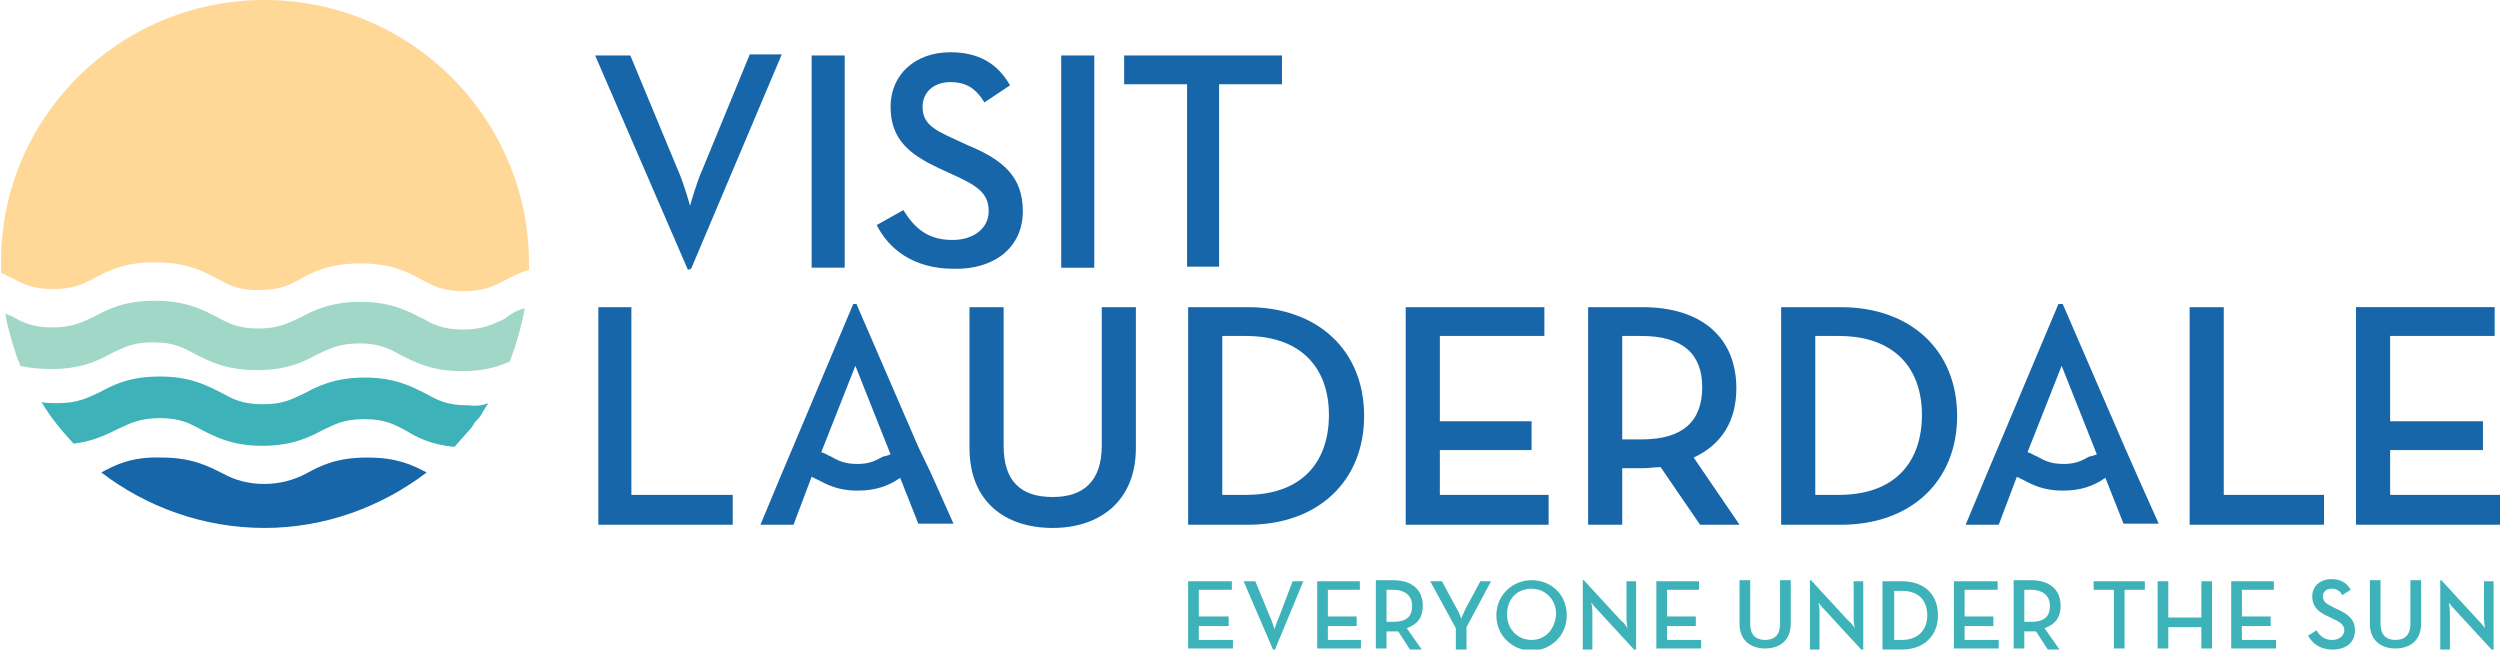 <?xml version="1.0" encoding="UTF-8"?>
<svg xmlns="http://www.w3.org/2000/svg" xmlns:xlink="http://www.w3.org/1999/xlink" xmlns:v="https://vecta.io/nano" viewBox="0 0 234.4 60.9">
  <path d="M49.2 28.9c-.3 1.7-.8 3.4-1.4 5h0c-1.1.5-2.5.9-4.5.9-2.9 0-4.5-.9-5.7-1.5-1.1-.6-2-1.1-3.9-1.1s-2.8.5-3.9 1c-1.3.7-2.8 1.5-5.7 1.5H24c-2.9 0-4.5-.9-5.7-1.5-1.1-.6-2-1.1-3.9-1.1h-.1c-1.9 0-2.7.5-3.8 1-1.3.7-2.8 1.5-5.7 1.5h0c-1.1 0-2.1-.1-2.9-.3h0c0-.1-.1-.2-.1-.3s0-.1-.1-.2c0-.1-.1-.2-.1-.3s-.1-.2-.1-.3c-.4-1.2-.8-2.5-1-3.8.2.1.4.2.5.2 1.1.6 2 1.1 3.9 1.1s2.8-.5 3.9-1c1.3-.7 2.8-1.5 5.7-1.5h.1c2.9 0 4.5.9 5.7 1.5 1.1.6 2 1.1 3.9 1.1s2.8-.5 3.9-1c1.3-.7 2.9-1.5 5.7-1.5 2.9 0 4.5.9 5.7 1.5 1.1.6 2 1.1 3.9 1.1s2.8-.5 3.9-1c.5-.4 1.1-.8 1.9-1h0" fill="#a1d7c6"></path>
  <path d="M45.8 37.8c0 .1 0 .1 0 0-.3.4-.5.8-.7 1.1-.1.2-.3.4-.4.5s-.2.2-.3.4c-.1.1-.1.2-.2.3l-1.5 1.7-.1.1c-2.2-.2-3.5-.9-4.5-1.5-1.1-.6-2-1.1-3.9-1.1h-.1c-1.9 0-2.7.5-3.8 1-1.3.7-2.9 1.5-5.7 1.5-2.9 0-4.5-.9-5.7-1.5-1.1-.6-2-1.1-3.9-1.1s-2.8.5-3.9 1c-1 .5-2.4 1.2-4.2 1.4-1.1-1.2-2.2-2.5-3-3.9.4.1 1 .1 1.5.1 1.9 0 2.8-.5 3.9-1 1.3-.7 2.8-1.5 5.7-1.5s4.5.9 5.7 1.5c1.1.6 2 1.1 3.9 1.1h.1c1.9 0 2.7-.5 3.8-1 1.3-.7 2.9-1.5 5.7-1.5 2.9 0 4.5.9 5.7 1.5 1.1.6 2 1.1 3.9 1.1h.1c.8.1 1.4 0 1.9-.2" fill="#3db2b8"></path>
  <path d="M49.6 24.7v.2.4h0c-1 .3-1.7.7-2.3 1-1.1.6-2 1-3.9 1s-2.8-.5-3.9-1.1c-1.3-.7-2.8-1.5-5.7-1.5s-4.5.8-5.7 1.5c-1.1.6-2 1-3.9 1s-2.8-.5-3.9-1.1c-1.3-.7-2.8-1.5-5.7-1.5h-.1c-2.9 0-4.4.8-5.7 1.5-1.1.6-2 1-3.9 1S2.1 26.6 1 26c-.3-.1-.6-.3-.9-.4v-.9C0 11.1 11.1 0 24.8 0s24.8 11.1 24.8 24.7" fill="#ffd898"></path>
  <path d="M40 44.3c-4.2 3.2-9.5 5.2-15.2 5.2-5.8 0-11.1-2-15.3-5.2 1.3-.7 2.8-1.5 5.7-1.4 2.9 0 4.5.9 5.7 1.5 2.3 1.3 5.4 1.3 7.8 0 1.3-.7 2.8-1.5 5.7-1.5h.1c2.7 0 4.2.7 5.5 1.4" fill="#1766a9"></path>
  <g fill="#3db2b8">
    <path d="M112.4 58.7h2.8v-.9h-2.8v-2.5h3.1v-.8h-4.1v6.3h4.2V60h-3.2zm7.5-.8c-.2.4-.4 1.1-.4 1.1s-.2-.7-.4-1.1l-1.4-3.4h-1.1l2.8 6.5h.1l2.7-6.5h-1l-1.3 3.4zm4.6.8h2.7v-.9h-2.7v-2.5h3v-.8h-4v6.3h4.1V60h-3.1zm6.1-.4h-.6v-3h.6c1.2 0 1.8.6 1.8 1.5 0 1-.5 1.5-1.8 1.5m2.8-1.5c0-1.5-1-2.4-2.8-2.4H129v6.4h1v-1.6h.6.5l1.1 1.7h1.1l-1.4-2c1.1-.4 1.5-1.1 1.5-2.1m4 .3l-.4.9s-.2-.6-.4-.9l-1.4-2.6h-1.1l2.4 4.4v2h1v-2.1l2.3-4.3h-1l-1.4 2.6zm6.2 2.9c-1.3 0-2.3-1-2.3-2.4s.9-2.4 2.3-2.4c1.3 0 2.3 1 2.3 2.4-.1 1.4-1 2.4-2.3 2.4m0-5.6c-1.8 0-3.3 1.4-3.3 3.3s1.5 3.3 3.3 3.3 3.3-1.4 3.3-3.3c0-2-1.5-3.3-3.3-3.3"></path>
    <use xlink:href="#B"></use>
    <path d="M156.3 58.7h2.7v-.9h-2.7v-2.5h3v-.8h-4v6.3h4.2V60h-3.2z"></path>
    <use xlink:href="#C"></use>
    <use xlink:href="#B" x="21.3"></use>
    <path d="M178.3 60h-.7v-4.6h.7c1.7 0 2.4 1 2.4 2.3s-.8 2.3-2.4 2.3m0-5.5h-1.8v6.4h1.8c2.1 0 3.4-1.3 3.4-3.2 0-2-1.3-3.2-3.4-3.2m5.9 4.2h2.7v-.9h-2.7v-2.5h3.1v-.8h-4.1v6.3h4.2V60h-3.2zm6.2-.4h-.6v-3h.6c1.2 0 1.8.6 1.8 1.5 0 1-.5 1.5-1.8 1.5m2.8-1.5c0-1.5-1-2.4-2.8-2.4h-1.6v6.4h1v-1.6h.6.5l1.1 1.7h1.1l-1.4-2c1.1-.4 1.5-1.1 1.5-2.1m3.1-1.5h1.9v5.5h1v-5.5h1.9v-.8h-4.8zm10.1 2.6h-3.1v-3.4h-1v6.3h1v-2h3.1v2h1v-6.3h-1zm3.8.8h2.7v-.9h-2.7v-2.5h3v-.8h-4v6.3h4.2V60h-3.2zm8.9-1.6l-.4-.2c-.6-.3-.9-.5-.9-1 0-.4.3-.7.8-.7a1 1 0 0 1 1 .6l.8-.5c-.4-.7-1-1-1.8-1-1.1 0-1.8.7-1.8 1.6 0 1 .6 1.5 1.5 1.9l.4.2c.7.3 1.1.6 1.1 1.1s-.5.9-1.1.9c-.8 0-1.2-.4-1.5-.9l-.8.5c.4.7 1.1 1.3 2.3 1.3s2.1-.6 2.1-1.8c0-1-.6-1.5-1.7-2"></path>
    <use xlink:href="#C" x="59.1"></use>
    <path d="M232.9 54.5V58c0 .4.1.9.1.9s-.3-.4-.6-.7l-3.5-3.8h-.1v6.5h.9v-3.5c0-.4-.1-.9-.1-.9s.3.4.6.7l3.5 3.8h.1v-6.5h-.9z"></path>
  </g>
  <g fill="#1766a9">
    <path d="M224.1 46.4v-4.2h8.7v-2.7h-8.7v-8h9.8v-2.7h-13v20.4h13.5v-2.8zM59.2 28.8h-3.1v20.4h12.6v-2.8h-9.5zm44.1 13c0 3.3-1.7 4.8-4.6 4.8-3 0-4.6-1.5-4.6-4.8v-13h-3.2V42c0 5 3.3 7.5 7.8 7.5 4.4 0 7.8-2.5 7.8-7.5V28.8h-3.2v13h0zm13.5 4.6h-2.2V31.5h2.2c5.3 0 7.8 3.1 7.8 7.4 0 4.4-2.5 7.5-7.8 7.5m.2-17.6h-5.6v20.4h5.6c6.6 0 10.9-4.1 10.9-10.2 0-6.2-4.4-10.2-10.9-10.2m18 13.4h8.6v-2.7H135v-8h9.8v-2.7h-13v20.4h13.4v-2.8H135zm18.9-1h-1.8v-9.7h1.8c4 0 5.7 1.8 5.7 4.8 0 3.1-1.7 4.9-5.7 4.9m8.9-4.8c0-4.7-3.2-7.6-8.8-7.6h-5.1v20.4h3.2v-5.3h1.9c.6 0 1.1-.1 1.7-.1l3.7 5.4h3.7l-4.3-6.3c2.6-1.2 4-3.4 4-6.5m9.6 10h-2.2V31.5h2.2c5.3 0 7.8 3.1 7.8 7.4 0 4.4-2.5 7.5-7.8 7.5m.2-17.6H167v20.4h5.6c6.6 0 10.9-4.1 10.9-10.2 0-6.2-4.4-10.2-10.9-10.2m23.3 14c-.7.4-1.3.7-2.4.7h0c-1.2 0-1.8-.3-2.5-.7-.3-.1-.5-.3-.9-.4l3.2-8.1h0 0l3.3 8.3c-.3.1-.5.2-.7.2m3.3-.9l-5.8-13.4h-.4l-5.6 13.3-1.1 2.6-2 4.8h3.1l1.7-4.5.6.3c.8.4 1.8 1 3.7 1 1.8 0 2.9-.5 3.7-1 .1-.1.2-.1.3-.2l1.7 4.3h3.3l-2.1-4.7-1.1-2.5zm-116.4.9c-.7.4-1.3.7-2.4.7h0c-1.2 0-1.8-.3-2.5-.7-.3-.1-.5-.3-.9-.4l3.2-8.1h0 0l3.3 8.3c-.3.1-.5.2-.7.2m3.3-.9l-5.8-13.4H80l-5.6 13.3-1.1 2.6-2 4.8h3.1l1.7-4.5.6.3c.8.4 1.8 1 3.7 1 1.8 0 2.9-.5 3.7-1 .1-.1.2-.1.3-.2l1.7 4.3h3.3l-2.1-4.7-1.2-2.5zm122.4-13.1h-3.2v20.4h12.6v-2.8h-9.4zM64.8 25.2l8.5-20.1h-3l-4.4 10.7c-.6 1.3-1.2 3.5-1.2 3.5s-.6-2.2-1.2-3.5L59.1 5.2h-3.3l8.7 20.1.3-.1h0zm11.3-20h3.1v19.9h-3.1z"></path>
    <path d="M95.9 19.8c0-3.2-1.8-4.8-5.2-6.2l-1.3-.6c-2-.9-2.9-1.5-2.9-3 0-1.3 1-2.3 2.6-2.3 1.5 0 2.4.6 3.2 1.9L94.7 8c-1.2-2.1-3-3.1-5.6-3.1-3.3 0-5.6 2.1-5.6 5.1 0 3.1 1.8 4.5 4.6 5.8l1.3.6c2.2 1 3.3 1.7 3.3 3.4 0 1.6-1.4 2.7-3.4 2.7-2.4 0-3.6-1.2-4.6-2.8l-2.5 1.4c1.1 2.2 3.4 4.1 7.2 4.1 3.7.1 6.5-1.9 6.5-5.4m3.6-14.6h3.1v19.9h-3.1zM114.3 25V7.9h5.9V5.2h-14.8v2.7h5.9V25z"></path>
  </g>
  <defs>
    <path id="B" d="M152.5 58c0 .4.1.9.1.9s-.3-.5-.6-.7l-3.5-3.8h-.1v6.5h.9v-3.5c0-.4-.1-.9-.1-.9s.3.4.6.7l3.5 3.8h.1v-6.5h-.9V58z"></path>
    <path id="C" d="M166.9 58.5c0 1-.5 1.5-1.4 1.5s-1.4-.5-1.4-1.5v-4.1h-1v4.1c0 1.5 1 2.3 2.4 2.3s2.4-.8 2.4-2.3v-4.1h-1v4.1z"></path>
  </defs>
</svg>
